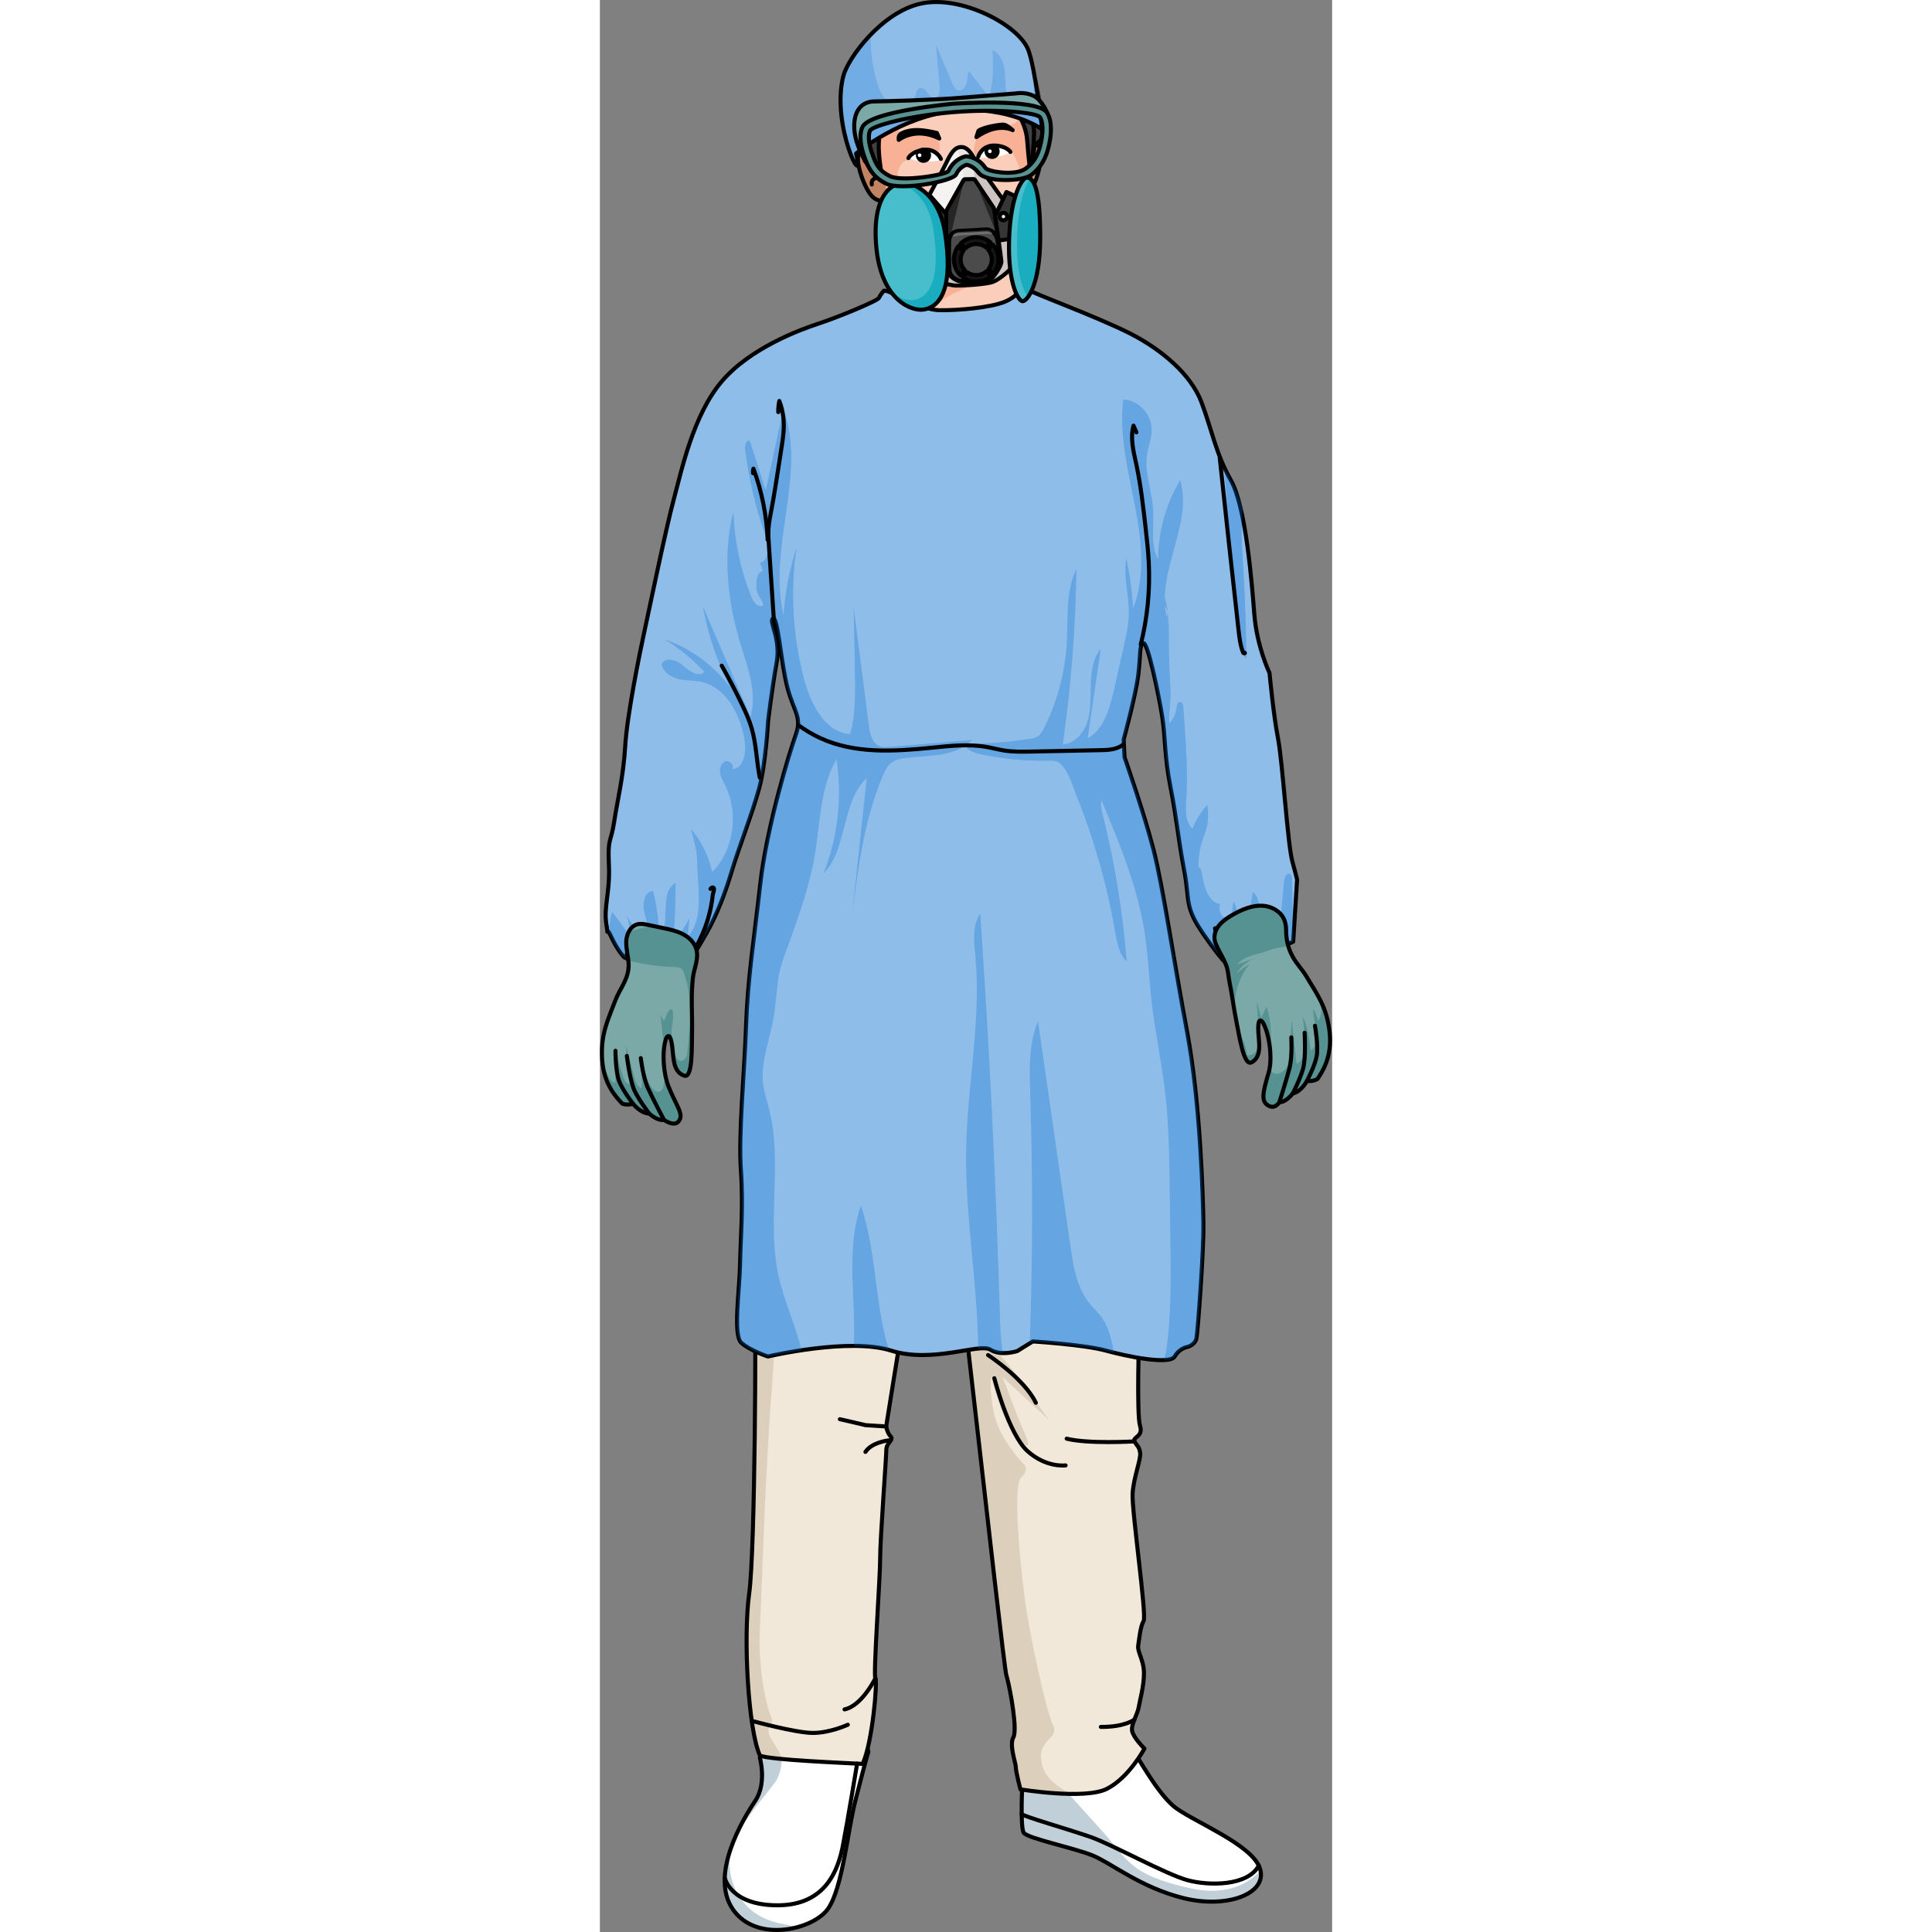 <?xml version="1.0" encoding="utf-8"?>
<!-- Created by: Science Figures, www.sciencefigures.org, Generator: Science Figures Editor -->
<svg version="1.1" id="Layer_1" xmlns="http://www.w3.org/2000/svg" xmlns:xlink="http://www.w3.org/1999/xlink" 
	 width="800px" height="800px" viewBox="0 0 180.913 477.349" enable-background="new 0 0 180.913 477.349"
	 xml:space="preserve">
<rect x="0" y="0" width="180.913" height="477.349" fill="#808080" stroke="none"/>
<g>
	<g>
		<g>
			<path fill="#FFFFFF" d="M39.512,434.27c0,0,1.828,6.328-1.159,10.735c-2.989,4.407-11.327,18.264-5.512,26.725
				c5.813,8.464,20.058,5.02,23.588-0.212c3.53-5.232,4.755-18.919,6.627-26.335c1.871-7.416,2.985-11.48,3.254-12.221
				c0.27-0.741-2.822-6.043-2.822-6.043l-18.471,0.12"/>
			<path fill="#C1D0D8" d="M32.84,471.73c-5.814-8.462,2.523-22.318,5.512-26.725c2.987-4.407,1.159-10.735,1.159-10.735
				l4.152-5.455l0.7,1.128c0,0,1.781,6.458-1.114,10.466c-2.895,4.009-9.576,11.135-10.912,16.925
				c-1.336,5.791,1.336,16.034,12.916,18.038c1.228,0.212,2.353,0.496,3.416,0.813C43.17,477.633,36.413,476.933,32.84,471.73z"/>
			<path fill="#FFFFFF" d="M104.431,439.696c0,0-0.67,11.723,0.3,13.134c0.972,1.41,12.378,3.712,17.027,5.616
				c4.648,1.902,11.852,7.934,22.53,10.555c10.677,2.622,20.718-1.109,18.819-7.285s-17.553-12.049-21.548-15.611
				c-3.998-3.561-7.987-10.817-10.9-15.519c-2.915-4.703-10.858-2.554-10.858-2.554l-8.814,3.301"/>
			<path fill="#C1D0D8" d="M124.534,452.882c5.791,6.458,6.236,10.244,20.934,13.584c10.15,2.307,15.307-1.652,17.748-4.322
				c1.316,5.917-8.499,9.417-18.927,6.857c-10.678-2.621-17.882-8.652-22.53-10.555c-4.649-1.904-16.055-4.206-17.027-5.616
				c-0.971-1.411-0.301-13.134-0.301-13.134l2.084-2.659l5.324,1.814C111.84,438.851,118.744,446.424,124.534,452.882z"/>
			<path fill="none" stroke="#000000" stroke-linecap="round" stroke-linejoin="round" stroke-miterlimit="10" d="M39.512,434.27
				c0,0,1.828,6.328-1.159,10.735c-2.989,4.407-11.327,18.264-5.512,26.725c5.813,8.464,20.058,5.02,23.588-0.212
				c3.53-5.232,4.755-18.919,6.627-26.335c1.871-7.416,2.985-11.48,3.254-12.221c0.27-0.741-2.822-6.043-2.822-6.043l-18.471,0.12"
				/>
			<path fill="none" stroke="#000000" stroke-linecap="round" stroke-linejoin="round" stroke-miterlimit="10" d="M104.431,439.696
				c0,0-0.67,11.723,0.3,13.134c0.972,1.41,12.378,3.712,17.027,5.616c4.648,1.902,11.852,7.934,22.53,10.555
				c10.677,2.622,20.718-1.109,18.819-7.285s-17.553-12.049-21.548-15.611c-3.998-3.561-7.987-10.817-10.9-15.519
				c-2.915-4.703-10.858-2.554-10.858-2.554l-8.814,3.301"/>
			<path fill="#F2E8D9" d="M40.984,225.117c0,0-1.037,17.2-1.396,21.11c-0.359,3.909-1.576,74.035-1.3,76.775
				c0.277,2.741,0.109,59.744-1.402,70.723c-1.512,10.978-0.228,33.773,2.672,40.061c2.865,1.079,20.969,1.785,25.358,2.031
				c2.435-5.227,3.707-20.361,3.153-21.179c-0.553-0.82,1.208-25.235,1.179-29.624c-0.028-4.386,1.534-25.163,1.523-26.81
				c-0.011-1.645,1.904-2.481,1.076-3.297c-0.828-0.817-1.113-2.46-1.113-2.46s12.276-77.145,13.095-77.699
				c0.818-0.554,15.752,136.395,16.593,139.132c0.055,0.179,0.115,0.393,0.178,0.636c0.909,3.463,2.58,12.909,1.567,14.71
				c-1.084,1.927,0.588,6.303,0.597,7.4c0.006,1.096,1.132,5.476,1.132,5.476s15.922,2.64,21.387-0.138
				c5.467-2.777,9.261-9.932,9.261-9.932s-2.76-2.724-3.046-4.369c-0.283-1.643,1.347-4.121,1.61-5.768
				c0.262-1.647,1.335-5.22,1.315-8.509c-0.021-3.291-1.677-5.2-1.415-6.847c0.262-1.647,0.517-4.664,1.331-6.041
				c0.814-1.377-2.966-27.358-2.72-31.472c0.248-4.115,2.139-8.514,1.855-10.158c-0.285-1.642-0.835-1.639-1.39-2.733
				c-0.554-1.095,2.241-1.113,1.373-3.848c-0.869-2.737-0.229-21.872-0.253-25.438c-0.023-3.565,0.936-61.343-0.778-71.754
				c-1.712-10.41-1.892-14.934-1.892-14.934s-0.009-1.434-1.113-2.492c-1.105-1.057,1.03-4.356,1.03-4.356l-14.826-2.92
				C115.627,230.393,52.128,212.979,40.984,225.117z"/>
			<path fill="#DCD0BD" d="M80.958,289.901c1.041-10.868,1.959-20.49,2.049-21.575c0.14-1.675-7.967-5.5-13.786-8.024
				c-8.107,1.753-23.908,5.61-24.904,6.937c-1.304,1.739-0.652,7.607-0.87,15.433s0.87,37.82-0.87,59.121
				c-1.739,21.3-2.608,52.383-3.043,60.425c-0.435,8.042,0.87,15.649,1.956,19.562c1.087,3.912,1.522,2.608,0.435,4.782
				c-1.087,2.173,1.304,3.695,3.043,7.824c0.034,0.079,0.08,0.156,0.124,0.233c-2.641-0.246-4.716-0.524-5.537-0.834
				c-2.899-6.288-4.183-29.083-2.672-40.061c1.512-10.979,1.679-67.982,1.402-70.723c-0.262-2.595,0.817-65.657,1.237-75.617
				l20.008-0.143c0,0,6.588,5.055,10.867,8.65l8.913-2.564l41.08-7.39l11.506,5.824c0.158,1.039,0.331,2.142,0.527,3.332
				c0.083,0.508,0.161,1.132,0.232,1.855c-7.666,3.03-21.461,8.553-26.827,11.16c-7.607,3.695-9.781,0-13.041,7.39
				c-3.26,7.39,2.174,9.999,3.044,22.387c0.87,12.389-0.217,33.256,3.477,37.385s11.52,15.433,11.52,15.433l-11.303-10.433
				c0,0,3.261,8.912,5.434,13.911c2.174,4.999-0.217,2.825-3.043-0.652c-2.826-3.477-5.217-13.259-5.217-13.259
				s-0.652,2.608,0.652,8.912c1.304,6.304,7.39,12.606,7.39,12.606s1.522,1.087-0.652,3.26c-2.173,2.174-0.217,21.3,0.87,29.778
				c1.087,8.477,5.217,27.604,6.955,31.299c1.739,3.695-3.695,3.26-2.825,9.129c0.637,4.296,4.874,6.722,7.19,7.974
				c-6.05-0.078-12.385-1.127-12.385-1.127s-1.125-4.38-1.132-5.476s-1.681-5.473-0.597-7.4c1.013-1.801-0.658-11.247-1.567-14.71
				c-0.064-0.243-0.124-0.456-0.178-0.635c-0.841-2.737-15.775-139.686-16.593-139.132
				C83.598,274.903,82.467,281.086,80.958,289.901z"/>
			<path fill="none" stroke="#000000" stroke-linecap="round" stroke-linejoin="round" stroke-miterlimit="10" d="M40.984,225.117
				c0,0-1.037,17.2-1.396,21.11c-0.359,3.909-1.576,74.035-1.3,76.775c0.277,2.741,0.109,59.744-1.402,70.723
				c-1.512,10.978-0.228,33.773,2.672,40.061c2.865,1.079,20.969,1.785,25.358,2.031c2.435-5.227,3.707-20.361,3.153-21.179
				c-0.553-0.82,1.208-25.235,1.179-29.624c-0.028-4.386,1.534-25.163,1.523-26.81c-0.011-1.645,1.904-2.481,1.076-3.297
				c-0.828-0.817-1.113-2.46-1.113-2.46s12.276-77.145,13.095-77.699c0.818-0.554,15.752,136.395,16.593,139.132
				c0.055,0.179,0.115,0.393,0.178,0.636c0.909,3.463,2.58,12.909,1.567,14.71c-1.084,1.927,0.588,6.303,0.597,7.4
				c0.006,1.096,1.132,5.476,1.132,5.476s15.922,2.64,21.387-0.138c5.467-2.777,9.261-9.932,9.261-9.932s-2.76-2.724-3.046-4.369
				c-0.283-1.643,1.347-4.121,1.61-5.768c0.262-1.647,1.335-5.22,1.315-8.509c-0.021-3.291-1.677-5.2-1.415-6.847
				c0.262-1.647,0.517-4.664,1.331-6.041c0.814-1.377-2.966-27.358-2.72-31.472c0.248-4.115,2.139-8.514,1.855-10.158
				c-0.285-1.642-0.835-1.639-1.39-2.733c-0.554-1.095,2.241-1.113,1.373-3.848c-0.869-2.737-0.229-21.872-0.253-25.438
				c-0.023-3.565,0.936-61.343-0.778-71.754c-1.712-10.41-1.892-14.934-1.892-14.934s-0.009-1.434-1.113-2.492
				c-1.105-1.057,1.03-4.356,1.03-4.356l-14.826-2.92C115.627,230.393,52.128,212.979,40.984,225.117z"/>
			<g>
				<path fill="#C1D0D8" d="M41.196,278.249c-0.018,0.07-0.036,0.151-0.056,0.233l0.089-0.038
					C41.211,278.387,41.206,278.316,41.196,278.249z"/>
			</g>
			<path fill="#FBCDBB" d="M66.861,78.101c0,0,6.642-2.364,6.896-6.491c0.254-4.128-0.13-19.853-0.13-19.853l26.855,2.661
				c0,0,0.315,8.765,1.64,14.171c1.324,5.405,6.249,9.241,6.249,9.241s-2.478,15.486-3.763,16.268
				c-1.284,0.781-28.636,4.826-30.674,4.839c-2.039,0.012-13.205-12.032-12.43-11.779C62.28,87.412,66.861,78.101,66.861,78.101z"/>
			<path fill="#F9B196" d="M73.756,71.609c0.254-4.128-0.13-19.853-0.13-19.853l26.855,2.661c0,0,0.196,5.371,0.916,10.299
				c-1.819,1.539-5.654,4.392-11.278,6.563c-8.089,3.122-13.199,9.935-13.199,9.935l-7.33-4.427
				C71.456,75.689,73.613,73.928,73.756,71.609z"/>
			<path fill="none" stroke="#000000" stroke-linecap="round" stroke-linejoin="round" stroke-miterlimit="10" d="M66.861,78.101
				c0,0,6.642-2.364,6.896-6.491c0.254-4.128-0.13-19.853-0.13-19.853l26.855,2.661c0,0,0.315,8.765,1.64,14.171
				c1.324,5.405,6.249,9.241,6.249,9.241s-2.478,15.486-3.763,16.268c-1.284,0.781-28.636,4.826-30.674,4.839
				c-2.039,0.012-13.205-12.032-12.43-11.779C62.28,87.412,66.861,78.101,66.861,78.101z"/>
			<g>
				<path fill="#FBCDBB" d="M67.336,31.616c0,0,2.828,19.077,4.133,23.515c1.304,4.44,6.999,9.881,11.043,12.049
					c4.046,2.168,7.767,2.336,10.669,1.064c2.903-1.271,7.886-9.128,9.943-12.656c2.057-3.529,3.236-6.515,3.186-11.765
					c-0.052-5.251-0.69-20.216-0.69-20.216L92.402,11.635c0,0-9.345,0.191-10.236,0.349c-0.892,0.159-9.033,3.382-9.033,3.382
					l-5.451,3.901l-0.574,5.657"/>
				<path fill="#C18362" d="M92.142,51.716c-0.281,0.26-0.568,0.494-0.824,0.695c-0.622,0.486-1.769,0.253-2.466,0.044
					c-0.601-0.18-1.148-0.511-1.752-0.7c-0.765-0.24-1.5-0.651-1.846-1.415c-0.218-0.481-0.376-1.092,0.113-1.463
					c0.674-0.511,1.6-0.04,2.283,0.143c1.671,0.448,2.868,0.109,4.357-0.621c0.308-0.151,0.933-0.506,1.286-0.378
					c0.512,0.186,0.35,1.163,0.274,1.565C93.419,50.37,92.796,51.113,92.142,51.716z"/>
				<path fill="#C18362" d="M91.962,58.045c-1.73,0.072-3.287,0.152-4.994-0.161c-0.576-0.106-1.064-0.038-1.6,0.21
					c-0.872,0.406-0.654,0.794-0.019,1.31c0.532,0.431,1.168,0.869,1.838,1.036c0.538,0.134,1.122,0.321,1.668,0.411
					c0.519,0.084,1.164-0.001,1.689-0.05c0.825-0.077,1.66-0.397,2.295-0.922c0.364-0.301,0.779-0.537,0.867-1.018
					c0.032-0.176,0.073-0.678-0.059-0.828c-0.093-0.104-0.3-0.076-0.431-0.068C92.797,57.987,92.382,58.027,91.962,58.045z"/>
				<g>
					<path fill="#F9B196" d="M106.311,43.823c-0.038-3.963-0.412-13.457-0.593-17.877c-0.587-1.515-1.527-2.845-2.941-3.662
						c-0.252,0.834-0.027,1.806,0.1,2.642c0.151,0.99,0.132,1.969,0.238,2.959c0.073,0.679,0.363,1.317,0.001,1.958
						c-0.529,0.938-1.465,0.972-2.42,0.891c-0.784-0.066-1.534-0.166-2.318-0.006c-1.999,0.409-4.051,1.32-5.134,3.125
						c-0.51,0.851-1.774,4.746,0.326,4.694c0.67-0.016,1.428-0.517,2.011-0.793c0.661-0.313,1.36-0.611,2.062-0.814
						c1.785-0.52,3.832-0.256,4.739,1.56c1.125,2.251,1.831,4.496,1.813,6.933c-0.019,2.722-0.545,5.62-2.022,7.949
						c-0.61,0.963-1.315,1.86-1.573,2.974c-0.256,1.098-0.237,2.324-0.507,3.516c-0.073,0.322-0.172,0.654-0.288,0.987
						c1.345-1.982,2.542-3.937,3.32-5.272C105.182,52.058,106.362,49.072,106.311,43.823z"/>
					<path fill="#F9B196" d="M95.055,66.853c-0.292,0.17-0.588,0.326-0.893,0.451c-3.132-0.308-6.199-0.663-9.248-1.241
						c-2.364-0.448-3.915-1.774-5.573-3.512c-1.681-1.762-2.678-3.682-2.8-6.071c-0.123-2.394-0.669-4.371-1.576-6.627
						c-0.597-1.483-1.611-3.036-1.533-4.689c0.069-1.452,0.079-3.248,0.947-4.466c1.157-1.623,3.122-1.26,4.923-1.44
						c1.808-0.182,4.597-0.212,4.68-2.635c0.054-1.551-0.582-2.958-2.033-3.526c-1.374-0.538-3.042-0.77-4.502-0.663
						c-0.859,0.063-1.785,0.403-2.648,0.293c-1.116-0.142-2.192-1.58-2.51-2.589c-0.422-1.339,0.24-2.799-0.369-4.104
						c-2.377,0.868-3.161,4.039-4.509,6.071c0.45,3.005,2.88,19.009,4.061,23.025c1.304,4.44,6.999,9.881,11.043,12.049
						c4.046,2.168,7.767,2.336,10.669,1.064c0.112-0.049,0.229-0.11,0.346-0.178c0.295-0.198,0.533-0.427,0.645-0.688l0.434-0.112
						C94.754,67.138,94.903,67,95.055,66.853z"/>
				</g>
				<path fill="#CB9A80" d="M106.111,36.309c0,0,2.593-1.151,2.911,0.632s-0.89,8.101-2.559,9.695
					c-1.668,1.593-1.72,0.059-1.72,0.059"/>
				<path fill="none" stroke="#000000" stroke-linecap="round" stroke-linejoin="round" stroke-miterlimit="10" d="M67.336,31.616
					c0,0,2.828,19.077,4.133,23.515c1.304,4.44,6.999,9.881,11.043,12.049c4.046,2.168,7.767,2.336,10.669,1.064
					c2.903-1.271,7.886-9.128,9.943-12.656c2.057-3.529,3.236-6.515,3.186-11.765c-0.052-5.251-0.69-20.216-0.69-20.216
					L92.402,11.635c0,0-9.345,0.191-10.236,0.349c-0.892,0.159-9.033,3.382-9.033,3.382l-5.451,3.901l-0.574,5.657"/>
				<path fill="none" stroke="#000000" stroke-linecap="round" stroke-linejoin="round" stroke-miterlimit="10" d="M106.111,36.309
					c0,0,2.593-1.151,2.911,0.632s-0.89,8.101-2.559,9.695"/>
				<path fill="#C18362" d="M68.299,37.288c0,0-3.366-1.02-4.329,0.807c-0.961,1.827,1.452,8.747,3.434,10.557
					c1.983,1.811,3.988,0.463,3.988,0.463"/>
				<path fill="none" stroke="#000000" stroke-linecap="round" stroke-linejoin="round" stroke-miterlimit="10" d="M68.299,37.288
					c0,0-3.366-1.02-4.329,0.807c-0.961,1.827,1.452,8.747,3.434,10.557c1.983,1.811,3.988,0.463,3.988,0.463"/>
				<path fill="none" stroke="#000000" stroke-linecap="round" stroke-linejoin="round" stroke-miterlimit="10" d="M65.417,39.7
					c0,0,2.481,1.869,3.014,4.223c-1.024,0.241-1.388,0.765-1.247,1.65"/>
				<g>
					<g>
						<path stroke="#000000" stroke-linecap="round" stroke-linejoin="round" stroke-miterlimit="10" d="M73.842,34.559
							c0,0,4.075-3.314,10.007-0.339l-0.581-1.366c0,0-3.594-0.932-5.859-0.688c-2.266,0.244-3.324,0.963-3.485,1.389
							C73.762,33.981,73.842,34.559,73.842,34.559z"/>
						<path fill="#FFFFFF" d="M76.606,39.243c-0.171-0.064,1.118-2.484,3.828-2.339c2.711,0.145,3.567,2.507,4.202,2.54
							C84.636,39.444,80.394,40.644,76.606,39.243z"/>
						<path fill="none" stroke="#000000" stroke-linecap="round" stroke-linejoin="round" stroke-miterlimit="10" d="M84.251,39.258
							c-0.384-0.869-1.779-2.649-4.46-2.215c-2.679,0.437-3.501,1.845-3.569,2.014"/>
						<path stroke="#000000" stroke-linecap="round" stroke-linejoin="round" stroke-miterlimit="10" d="M78.577,38.282
							c-0.04,0.755,0.539,1.405,1.297,1.448c0.758,0.04,1.406-0.542,1.446-1.299c0.04-0.759-0.54-1.406-1.298-1.447
							C79.265,36.942,78.619,37.523,78.577,38.282z"/>
					</g>
					<g>
						<path stroke="#000000" stroke-linecap="round" stroke-linejoin="round" stroke-miterlimit="10" d="M93.027,33.883
							c5.434-3.808,8.964-1.719,8.964-1.719s-1.427-1.294-2.191-1.367c-0.763-0.074-5.017,0.576-6.264,1.515L93.027,33.883z"/>
						<path fill="#FFFFFF" d="M101.073,37.765c0.163-0.083-1.406-2.335-4.079-1.867c-2.674,0.469-3.243,2.913-3.869,3.024
							C93.124,38.922,97.479,39.609,101.073,37.765z"/>
						<path fill="none" stroke="#000000" stroke-linecap="round" stroke-linejoin="round" stroke-miterlimit="10" d="M93.483,38.692
							c0.278-0.908,1.451-2.843,4.165-2.73c2.712,0.114,3.696,1.415,3.782,1.574"/>
						<path stroke="#000000" stroke-linecap="round" stroke-linejoin="round" stroke-miterlimit="10" d="M98.25,37.163
							c0.131,0.746-0.368,1.46-1.115,1.591c-0.749,0.131-1.461-0.372-1.591-1.117c-0.131-0.75,0.369-1.46,1.116-1.592
							C97.408,35.915,98.119,36.412,98.25,37.163z"/>
					</g>
					<path fill="none" stroke="#000000" stroke-linecap="round" stroke-linejoin="round" stroke-miterlimit="10" d="M83.585,56.097
						c0,0,2.863,3.115,6.692,2.852c1.756-0.12,4.224-0.858,5.311-3.892"/>
					<path fill="none" stroke="#000000" stroke-linecap="round" stroke-linejoin="round" stroke-miterlimit="10" d="M86.1,46.693
						c0,0-2.4,1.356-0.277,2.864"/>
					<path fill="none" stroke="#000000" stroke-linecap="round" stroke-linejoin="round" stroke-miterlimit="10" d="M87.641,49.676
						c0,0-1.18-1.829,2.442,0.318c1.03,0.61,2.353,0.032,3.19-1.233"/>
					<path fill="none" stroke="#000000" stroke-linecap="round" stroke-linejoin="round" stroke-miterlimit="10" d="M93.383,49.803
						c0,0,1.885-0.698,1.257-2.161c-0.378-0.885-0.833-1.172-0.833-1.172"/>
					<path fill="none" stroke="#000000" stroke-linecap="round" stroke-linejoin="round" stroke-miterlimit="10" d="M95.589,55.058
						c-0.171-0.473-1.855,0.683-4.569,1.064c-1.776,0.249-5.572-0.046-6.241-0.302c-0.668-0.257-1.195,0.277-1.195,0.277
						s3.626-3.966,6.368-1.847C92.615,52.181,95.589,55.058,95.589,55.058z"/>
				</g>
				<path fill="#404041" d="M65.631,37.196c-0.715-0.034-1.463,0.203-2.091-0.407c-1.098-1.068-1.144-4.39-1.318-5.804
					c-0.272-2.219-1.01-4.039-0.777-6.318c0.548-5.343,2.118-10.898,5.57-15.12c1.668-2.039,3.788-3.272,6.005-4.608
					c1.688-1.017,3.776-2.113,5.813-1.489c1.571,0.482,0.948,0.794,2.462,0.043c2.977-1.478,7.329-0.562,10.51-0.547
					c3.397,0.014,6.894,2.772,9.189,5.074c2.287,2.296,4.599,4.981,5.812,8.031c1.704,4.283,2.503,8.925,2.728,13.514
					c0.073,1.479,0.032,3.236-0.465,4.66c-0.311,0.894-1.052,0.903-1.503,1.599c-0.343,0.529-0.239,1.384-0.434,2.001
					c-0.41,1.301-0.383,2.537-0.861,3.815c-0.36-2.414-0.509-4.795-0.725-7.203c-0.403-4.494-3.651-9.85-8.154-11.122
					c-0.005,1.539,0.97,2.711,1.865,3.885c-2.562-0.65-4.829-2.852-6.516-4.778c-1.757-2.005-2.377-4.515-4.447-6.095
					c-0.65-0.496-3.556,2.091-3.945,2.521c-1.155,1.275-1.995,2.819-3.196,4.05c-1.724,1.766-3.832,3.306-5.344,5.259
					c0.432-1.575,1.231-3.11,1.831-4.621c-2.407,2.043-5.845,4.405-7.516,7.154c-2.051,3.372-0.995,8.883-0.533,12.499
					c-0.819-1.404-1.646-3.799-2.616-5.232C66.571,37.363,66.108,37.219,65.631,37.196z"/>
				<path fill="none" stroke="#000000" stroke-linecap="round" stroke-linejoin="round" stroke-miterlimit="10" d="M65.631,37.196
					c-0.715-0.034-1.463,0.203-2.091-0.407c-1.098-1.068-1.144-4.39-1.318-5.804c-0.272-2.219-1.01-4.039-0.777-6.318
					c0.548-5.343,2.118-10.898,5.57-15.12c1.668-2.039,3.788-3.272,6.005-4.608c1.688-1.017,3.776-2.113,5.813-1.489
					c1.571,0.482,0.948,0.794,2.462,0.043c2.977-1.478,7.329-0.562,10.51-0.547c3.397,0.014,6.894,2.772,9.189,5.074
					c2.287,2.296,3.757,5.731,4.969,8.781c1.704,4.283,2.858,8.752,3.085,13.341c0.073,1.479,0.518,2.66,0.023,4.083
					c-0.311,0.894-1.052,0.903-1.503,1.599c-0.343,0.529-0.239,1.384-0.434,2.001c-0.41,1.301-0.383,2.537-0.861,3.815
					c-0.36-2.414-0.509-4.795-0.725-7.203c-0.403-4.494-3.651-9.85-8.154-11.122c-0.005,1.539,0.97,2.711,1.865,3.885
					c-2.562-0.65-4.829-2.852-6.516-4.778c-1.757-2.005-2.377-4.515-4.447-6.095c-0.65-0.496-3.556,2.091-3.945,2.521
					c-1.155,1.275-1.995,2.819-3.196,4.05c-1.724,1.766-3.832,3.306-5.344,5.259c0.432-1.575,1.231-3.11,1.831-4.621
					c-2.407,2.043-5.845,4.405-7.516,7.154c-2.051,3.372-1.017,8.771-0.557,12.308c-1.039-1.451-1.622-3.607-2.591-5.04
					C66.571,37.363,66.108,37.219,65.631,37.196z"/>
			</g>
			<path fill="none" stroke="#000000" stroke-linecap="round" stroke-linejoin="round" stroke-miterlimit="10" d="M83.828,274.747
				c0,0,3.185-7.992,9.924-10.454c0,0,3.59-1.808,4.942-3.056c1.353-1.248,4.788-8.92,4.331-10.501
				c-0.457-1.581,0.242-3.115,0.258-4.938c0.015-1.822-0.698-9.404-0.698-9.404"/>
			<path fill="none" stroke="#000000" stroke-linecap="round" stroke-linejoin="round" stroke-miterlimit="10" d="M95.91,334.809
				c0,0,8.933,5.809,11.804,11.785"/>
			<path fill="none" stroke="#000000" stroke-linecap="round" stroke-linejoin="round" stroke-miterlimit="10" d="M132.082,356.135
				c0,0-11.549,0.665-16.751-0.677"/>
			<path fill="none" stroke="#000000" stroke-linecap="round" stroke-linejoin="round" stroke-miterlimit="10" d="M37.517,425.174
				c0,0,10.637,2.923,14.94,2.989c4.303,0.066,8.8-2.029,8.8-2.029"/>
			<path fill="none" stroke="#000000" stroke-linecap="round" stroke-linejoin="round" stroke-miterlimit="10" d="M68.069,414.638
				c0,0-3.286,6.813-7.628,7.713"/>
			<path fill="none" stroke="#000000" stroke-linecap="round" stroke-linejoin="round" stroke-miterlimit="10" d="M132.065,424.864
				c0,0-2.376,1.876-8.293,1.81"/>
			<path fill="none" stroke="#000000" stroke-linecap="round" stroke-linejoin="round" stroke-miterlimit="10" d="M70.733,352.446
				l-5.092-0.325c-2.467-0.602-6.345-1.469-6.345-1.469"/>
			<path fill="none" stroke="#000000" stroke-linecap="round" stroke-linejoin="round" stroke-miterlimit="10" d="M71.886,355.838
				c-0.941,0.028-4.757,0.585-6.275,2.895"/>
			<path fill="none" stroke="#000000" stroke-linecap="round" stroke-linejoin="round" stroke-miterlimit="10" d="M97.455,340.525
				c0,0,3.545,13.823,8.197,18.005c4.651,4.183,9.412,3.529,9.412,3.529"/>
			<path fill="none" stroke="#000000" stroke-linecap="round" stroke-linejoin="round" stroke-miterlimit="10" d="M90.328,236.304
				c0,0,2.374,13.754,1.836,16.598c-0.539,2.843-0.536,6.488-0.284,8.06c0.252,1.572-1.655,5.099-2.802,6.259"/>
			<path fill="none" stroke="#000000" stroke-linecap="round" stroke-linejoin="round" stroke-miterlimit="10" d="M40.233,247.869
				c0,0,5.158,2.755,8.309,4.345"/>
			
				<line fill="none" stroke="#000000" stroke-linecap="round" stroke-linejoin="round" stroke-miterlimit="10" x1="61.491" y1="238.774" x2="59.368" y2="234.647"/>
			<path fill="none" d="M71.792,26.427c0,0,0.216-2.102-1.93-2.889c-2.146-0.787-3.731-1.507-3.731-1.507l-1.213-1.807"/>
			<path fill="none" stroke="#000000" stroke-linecap="round" stroke-linejoin="round" stroke-miterlimit="10" d="M30.848,463.948
				c0,0,1.365,6.882,13.212,6.803c11.847-0.078,14.841-8.875,15.992-14.82c1.15-5.945,3.505-20.186,3.505-20.186"/>
			<path fill="none" stroke="#000000" stroke-linecap="round" stroke-linejoin="round" stroke-miterlimit="10" d="M104.212,448.186
				c0.062,0.52,11.909,3.876,17.15,5.73c5.24,1.855,18.482,9.175,23.824,10.63c5.341,1.456,14.968,1.454,17.605-3.611"/>
			<path fill="none" stroke="#000000" stroke-linecap="round" stroke-linejoin="round" stroke-miterlimit="10" d="M88.336,12.213
				c-0.107-0.361-2.101-0.148-2.353-0.115c-1.055,0.141-2.029,0.676-2.843,1.353c-2.057,1.713-2.806,4.687-5.602,5.565
				c-2.663,0.837-5.447,1.979-7.808,3.476c-1.803,1.145-3.508,2.491-4.929,4.092c-0.715,0.804-1.379,1.684-1.869,2.644
				c-0.461,0.901-0.405,2.232-0.447,3.244"/>
			<path fill="none" stroke="#000000" stroke-linecap="round" stroke-linejoin="round" stroke-miterlimit="10" d="M87.038,10.238
				c-0.05-0.05-7.291-2.656-12.861,0.123s-10.418,5.418-11.096,6.504"/>
			<path fill="none" stroke="#000000" stroke-linecap="round" stroke-linejoin="round" stroke-miterlimit="10" d="M84.284,7.526
				c0,0-10.541-2.994-14.68-0.395"/>
			<path fill="none" stroke="#000000" stroke-linecap="round" stroke-linejoin="round" stroke-miterlimit="10" d="M88.457,12.879
				c0,0,7.542-1.672,10.486,1.191c2.944,2.862,8.55,14.28,8.33,19.154c-0.218,4.875-0.485,6.154-0.485,6.154"/>
			<path fill="none" stroke="#000000" stroke-linecap="round" stroke-linejoin="round" stroke-miterlimit="10" d="M87.563,10.513
				c-0.009,0.223,3.623-2.887,6.164-3.048c2.541-0.16,7.403,0.712,9.747,3.251"/>
			<path fill="none" stroke="#000000" stroke-linecap="round" stroke-linejoin="round" stroke-miterlimit="10" d="M84.748,7.977
				c0,0,4.253-6.248,7.858-4.976"/>
			<circle fill="#FFFFFF" cx="96.358" cy="37.375" r="0.452"/>
			<circle fill="#FFFFFF" cx="78.991" cy="38.358" r="0.452"/>
			<g>
				<path fill="#8EBDEA" d="M109.288,31.944c0,0-8.106-5.803-21.45-4.571c-13.343,1.233-24.534,10.561-24.534,10.561
					c2.392,9.927-6.302-6.906-3.148-19.169c1.119-4.351,9.438-15.819,19.271-17.902s23.823,5.208,26.356,11.313
					C107.491,16.288,109.288,31.944,109.288,31.944z"/>
				<path opacity="0.2" fill="#006AD1" d="M66.88,8.603c-0.043,3.734,0.411,7.474,1.397,11.076c0.618,2.262,1.552,4.622,3.507,5.915
					c1.956,1.293,5.161,0.846,5.954-1.36c0.338-0.938,0.399-2.254,1.367-2.487c1.506-0.362,2.128,2.588,3.667,2.411
					c1.082-0.125,1.281-1.599,1.185-2.683c-0.306-3.489-0.613-6.978-0.92-10.466c1.358,3.226,2.716,6.453,4.074,9.679
					c0.291,0.691,0.676,1.466,1.402,1.649c0.987,0.247,1.843-0.792,2.072-1.784c0.229-0.991,0.136-2.075,0.614-2.973
					c1.642,2.113,3.285,4.225,4.928,6.339c1.219-3.682,1.047-7.661,0.862-11.536c1.649,0.707,2.581,2.504,2.912,4.267
					s0.194,3.58,0.397,5.363c0.133,1.166,0.537,2.474,1.611,2.947c1.075,0.473,2.6-0.823,1.896-1.763
					c1.03,1.753,2.239,3.401,3.601,4.912c0.062-3.153-0.126-6.31-0.557-9.434c0.257,0.056,0.497,0.145,0.735,0.24
					c1.35,6.246,1.701,13.029,1.701,13.029s-8.107-5.803-21.449-4.571c-13.343,1.233-24.534,10.561-24.534,10.561
					c2.392,9.924-6.301-6.903-3.149-19.169C60.735,16.517,63.244,12.374,66.88,8.603z"/>
				<path fill="none" stroke="#000000" stroke-linecap="round" stroke-linejoin="round" stroke-miterlimit="10" d="M109.288,31.944
					c0,0-8.106-5.803-21.45-4.571c-13.343,1.233-24.534,10.561-24.534,10.561c2.392,9.927-6.302-6.906-3.148-19.169
					c1.119-4.351,9.438-15.819,19.271-17.902s23.823,5.208,26.356,11.313C107.491,16.288,109.288,31.944,109.288,31.944z"/>
			</g>
		</g>
	</g>
	<g>
		<path fill="#8EBDEA" d="M70.19,71.814c0,0-0.91,0.989-1.198,1.755c-0.288,0.767-10.505,4.927-14.905,6.366
			s-16.884,5.965-23.98,14.31S20.157,116.349,18.2,123.6c-1.958,7.251-6.182,27.774-7.24,32.591
			c-1.059,4.817-4.266,20.61-4.703,28.145c-0.437,7.535-1.897,13.253-2.724,18.681c-0.827,5.428-1.622,3.677-1.308,10.614
			s-1.312,10.408-0.637,14.64c0.675,4.233-0.386-0.273,1.228,3.213s3.192,5.029,3.192,5.029s3.471,1.881,5.636,1.939
			s3.225,0.55,4.929,1.611c1.704,1.061,4.454,0.208,4.79-0.886s2.133-3.606,4.894-8.474s4.742-10.166,6.339-15.507
			c1.597-5.341,5.16-14.513,6.778-20.498s2.188-16.533,2.188-16.533s1.022-8.544,2.112-14.494
			c1.089-5.949-2.058-10.291-0.893-10.855c1.165-0.564,2.012,11.389,3.601,17.253c1.589,5.864,3.601,7.104,2.012,11.502
			s-7.202,22.779-8.79,36.987c-1.589,14.208-3.071,22.891-3.495,34.957c-0.424,12.066-1.906,26.613-1.271,35.634
			s-0.106,16.915-0.212,23.23s-1.8,17.479,0.318,19.396c2.118,1.917,6.566,3.383,6.566,3.383s20.123-4.736,30.396-1.466
			s21.923-1.917,24.571-0.226s6.672,0.338,6.672,0.338l3.813-2.368c0,0,12.709,0.789,18.004,2.255s15.78,3.608,17.051,1.466
			c1.271-2.143,3.177-2.368,3.177-2.368s1.906-0.451,2.224-2.255c0.318-1.804,1.8-21.538,1.695-28.191
			c-0.106-6.653-0.741-29.883-4.025-47.361c-3.283-17.479-5.931-35.746-8.261-44.88c-2.33-9.134-7.202-23.004-7.202-23.004
			l-0.212-4.398c0,0,2.965-10.825,3.601-15.9c0.635-5.074,0.212-7.555,1.271-7.894c1.059-0.338,3.77,12.686,4.631,18.067
			c0.861,5.382,0.524,9.767,2.057,17.462c1.533,7.695,1.845,12.505,3.36,20.425c1.516,7.92-0.079,8.937,4.893,16.107
			c4.972,7.169,7.166,9.034,8.248,8.778s3.014-1.894,5.67-3.285s8.152-3.797,8.152-3.797l0.963-15.265c0,0,0.009-0.264-1.167-4.536
			c-1.176-4.271-2.406-24.562-3.548-30.429c-1.142-5.867-2.095-16.164-2.095-16.164s-3.126-6.424-3.761-14.543
			s-2.091-26.539-5.798-33.079c-3.707-6.54-4.766-12.742-7.308-19.396c-2.542-6.653-9.666-12.862-17.715-16.922
			s-23.281-9.635-24.87-10.65c-1.589-1.015-1.589-1.015-1.589-1.015s-0.887,2.479-4.423,3.911
			c-3.535,1.432-11.357,2.14-16.103,2.069S71.941,71.696,70.19,71.814z"/>
		<path fill="none" stroke="#000000" stroke-linecap="round" stroke-linejoin="round" stroke-miterlimit="10" d="M70.19,71.814
			c0,0-0.91,0.989-1.198,1.755c-0.288,0.767-10.505,4.927-14.905,6.366s-16.884,5.965-23.98,14.31S20.157,116.349,18.2,123.6
			c-1.958,7.251-6.182,27.774-7.24,32.591c-1.059,4.817-4.266,20.61-4.703,28.145c-0.437,7.535-1.897,13.253-2.724,18.681
			c-0.827,5.428-1.622,3.677-1.308,10.614s-1.312,10.408-0.637,14.64c0.675,4.233-0.386-0.273,1.228,3.213s3.192,5.029,3.192,5.029
			s3.471,1.881,5.636,1.939s3.225,0.55,4.929,1.611c1.704,1.061,4.454,0.208,4.79-0.886s2.133-3.606,4.894-8.474
			s4.742-10.166,6.339-15.507c1.597-5.341,5.16-14.513,6.778-20.498s2.188-16.533,2.188-16.533s1.022-8.544,2.112-14.494
			c1.089-5.949-2.058-10.291-0.893-10.855c1.165-0.564,2.012,11.389,3.601,17.253c1.589,5.864,3.601,7.104,2.012,11.502
			s-7.202,22.779-8.79,36.987c-1.589,14.208-3.071,22.891-3.495,34.957c-0.424,12.066-1.906,26.613-1.271,35.634
			s-0.106,16.915-0.212,23.23s-1.8,17.479,0.318,19.396c2.118,1.917,6.566,3.383,6.566,3.383s20.123-4.736,30.396-1.466
			s21.923-1.917,24.571-0.226s6.672,0.338,6.672,0.338l3.813-2.368c0,0,12.709,0.789,18.004,2.255s15.78,3.608,17.051,1.466
			c1.271-2.143,3.177-2.368,3.177-2.368s1.906-0.451,2.224-2.255c0.318-1.804,1.8-21.538,1.695-28.191
			c-0.106-6.653-0.741-29.883-4.025-47.361c-3.283-17.479-5.931-35.746-8.261-44.88c-2.33-9.134-7.202-23.004-7.202-23.004
			l-0.212-4.398c0,0,2.965-10.825,3.601-15.9c0.635-5.074,0.212-7.555,1.271-7.894c1.059-0.338,3.77,12.686,4.631,18.067
			c0.861,5.382,0.524,9.767,2.057,17.462c1.533,7.695,1.845,12.505,3.36,20.425c1.516,7.92-0.079,8.937,4.893,16.107
			c4.972,7.169,7.166,9.034,8.248,8.778s3.014-1.894,5.67-3.285s8.152-3.797,8.152-3.797l0.963-15.265c0,0,0.009-0.264-1.167-4.536
			c-1.176-4.271-2.406-24.562-3.548-30.429c-1.142-5.867-2.095-16.164-2.095-16.164s-3.126-6.424-3.761-14.543
			s-2.091-26.539-5.798-33.079c-3.707-6.54-4.766-12.742-7.308-19.396c-2.542-6.653-9.666-12.862-17.715-16.922
			s-23.281-9.635-24.87-10.65c-1.589-1.015-1.589-1.015-1.589-1.015s-0.887,2.479-4.423,3.911
			c-3.535,1.432-11.357,2.14-16.103,2.069S71.941,71.696,70.19,71.814z"/>
		<g opacity="0.3">
			<path fill="#006AD1" d="M64.495,297.894c-3.826,10.902-1.171,22.993-1.742,34.647c3.145,0.011,6.156,0.294,8.651,1.007
				C67.832,322.101,68.411,309.307,64.495,297.894z"/>
			<path fill="#006AD1" d="M96.476,333.466c0.932,0.595,2.033,0.809,3.07,0.842c-0.545-3.343-0.645-6.778-0.746-10.18
				c-0.975-32.818-2.585-65.614-4.827-98.361c-2.029,2.86-1.543,6.835-1.208,10.401c1.492,15.897-1.981,31.827-2.269,47.8
				c-0.293,16.251,2.713,32.384,2.968,48.636c0.003,0.194,0.004,0.39,0.004,0.588C94.843,333.055,95.885,333.088,96.476,333.466z"/>
			<path fill="#006AD1" d="M127.082,334.242c-0.145-0.731-0.305-1.455-0.477-2.164c-0.52-2.146-1.126-4.317-2.319-6.132
				c-1.034-1.573-2.461-2.805-3.602-4.292c-2.931-3.821-3.737-8.952-4.439-13.829c-2.666-18.5-5.332-37-7.997-55.5
				c-2.321,5.468-2.114,11.718-1.922,17.715c0.642,20.072,0.623,40.167-0.055,60.237c-0.018,0.54-0.043,1.087-0.073,1.634
				l0.764-0.475c0,0,12.709,0.789,18.004,2.255C125.604,333.868,126.318,334.055,127.082,334.242z"/>
		</g>
		<path opacity="0.3" fill="#006AD1" d="M158.879,125.539c-0.992-2.763-2.016-5.174-2.988-6.889c-0.626-1.105-1.172-2.2-1.667-3.29
			c1.281,14.556,1.334,29.266,3.871,43.631c0.245,1.386,0.586,2.896,1.65,3.736c-0.059-7.095-0.296-14.189-0.711-21.271
			c-0.282-4.813-0.647-9.643-0.285-14.45C158.785,126.516,158.83,126.027,158.879,125.539z"/>
		<g opacity="0.3">
			<path fill="#006AD1" d="M134.286,158.906c1.059-0.338,3.77,12.686,4.63,18.067c0.861,5.382,0.524,9.767,2.057,17.462
				c1.533,7.695,1.845,12.505,3.36,20.425c1.516,7.92-0.079,8.937,4.893,16.107c4.972,7.169,7.166,9.034,8.248,8.778
				c1.082-0.256,3.014-1.894,5.67-3.285c0.845-0.443,1.978-0.988,3.129-1.526c-1.393-0.099-2.738-1.39-3.209-2.884
				c-0.604-1.919-0.246-4.015-0.13-6.042c0.116-2.027-0.117-4.294-1.546-5.625c-0.982,4.031-0.996,8.316-0.04,12.334
				c0.367,1.542,0.669,3.616-0.669,4.348c-0.845-0.377-1.144-1.463-1.344-2.416c-0.826-3.951-1.346-8.238-2.657-12.016
				c-0.443,1.43-0.525,3.103-0.693,4.666c-1.839,0.248-3.47-2.091-2.719-3.899c-2.858-0.402-3.955-4.093-4.439-7.116
				c-0.625-3.908-1.194,0.043-0.871-3.916c0.544-6.685,2.997-6.64,2.138-13.488c-1.582,1.677-2.837,3.703-3.659,5.909
				c-1.881-1.696-1.72-4.774-1.548-7.405c0.409-6.264-0.03-12.544-0.467-18.798c-0.089-1.264-0.177-2.528-0.266-3.791
				c-0.04-0.571-0.215-1.299-0.751-1.351c-0.659-0.064-0.878,0.902-0.963,1.602c-0.169,1.39-0.803,2.716-1.761,3.685
				c-0.13-2.848,0.469-5.554,0.304-8.409c-0.167-2.871-0.294-5.744-0.37-8.621c-0.121-4.543,0.267-9.943-1.117-14.299
				c-1.268,1.738,1.643,3.114,0.512,4.944c-2.523-11.141,6.52-22.749,3.38-33.711c-3.51,5.783-5.435,12.644-5.479,19.53
				c-1.983-3.664-0.954-8.247-1.234-12.466c-0.299-4.495-2.15-8.908-1.495-13.36c0.3-2.037,1.12-3.99,1.144-6.052
				c0.046-3.937-3.317-7.551-7.015-7.538c-1.052,8.642,1.154,17.301,2.819,25.834c1.664,8.533,2.748,17.687-0.382,25.739
				c-0.26-4.183-0.825-8.344-1.689-12.434c-0.76,4.606,0.739,9.297,0.62,13.971c-0.067,2.643-0.651,5.237-1.232,7.808
				c-0.806,3.569-1.612,7.139-2.419,10.708c-1.053,4.662-2.504,9.885-6.519,12.057c1.083-7.379,2.166-14.758,3.249-22.137
				c-1.9,2.329-2.367,5.601-2.462,8.684c-0.095,3.084,0.093,6.244-0.798,9.18c-0.89,2.936-3.222,5.663-6.119,5.716
				c2.042-14.317,3.165-28.783,3.359-43.263c-2.692,5.519-2.036,12.106-2.391,18.314c-0.421,7.371-2.387,14.638-5.712,21.119
				c-0.367,0.716-0.776,1.45-1.422,1.888c-0.55,0.372-1.213,0.488-1.857,0.591c-5.443,0.863-10.951,1.261-16.453,1.19
				c0.654,1.685,2.561,2.306,4.241,2.662c5.475,1.162,11.069,1.688,16.651,1.566c0.853-0.019,1.754-0.041,2.499,0.402
				c2.248,1.336,3.608,6.134,4.548,8.473c1.43,3.559,2.736,7.174,3.916,10.836c2.359,7.323,4.21,14.832,5.53,22.445
				c0.469,2.703,0.973,5.63,2.869,7.496c-0.962-12.332-2.963-24.572-5.972-36.524c-0.275-1.093-0.558-2.255-0.245-3.336
				c4.173,9.982,8.377,20.071,10.335,30.796c1.396,7.647,1.406,15.487,2.595,23.141c1.284,8.27,2.856,16.329,3.395,24.726
				c0.379,5.901,0.454,11.819,0.53,17.733c0.054,4.209,0.108,8.419,0.162,12.628c0.099,7.75,0.198,15.521-0.554,23.231
				c-0.199,2.04-0.474,4.103-1.04,6.055c1.347-0.061,2.322-0.326,2.657-0.889c1.271-2.143,3.177-2.368,3.177-2.368
				s1.906-0.451,2.224-2.255c0.318-1.804,1.8-21.538,1.694-28.191c-0.106-6.653-0.741-29.883-4.025-47.361
				c-3.283-17.479-5.931-35.746-8.261-44.88s-7.202-23.004-7.202-23.004l-0.212-4.398c0,0,2.965-10.825,3.601-15.9
				C133.65,161.725,133.227,159.244,134.286,158.906z"/>
			<path fill="#006AD1" d="M171.296,232.664l-0.277-15.943c-0.107-0.358-0.276-0.688-0.596-0.809
				c-0.799-0.3-1.307,0.918-1.391,1.819c-0.515,5.548-1.03,11.096-1.546,16.643C169.512,233.445,171.296,232.664,171.296,232.664z"
				/>
		</g>
		<g opacity="0.3">
			<path fill="#006AD1" d="M91.949,182.824c-6.778,0.571-13.556,1.142-20.334,1.712c-0.875,0.074-1.787,0.142-2.599-0.212
				c-1.822-0.792-2.337-3.228-2.604-5.303c-1.236-9.613-2.472-19.227-3.707-28.84c0.102,5.267,0.204,10.534,0.307,15.801
				c0.1,5.17,0.19,10.434-1.158,15.402c-6.096-0.302-9.738-7.314-11.4-13.566c-2.798-10.527-3.442-21.697-1.873-32.51
				c-1.74,5.381-2.819,11.004-3.199,16.681c-3.989-16.621,5.823-34.957-0.028-50.941c-1.46,6.696-2.92,13.393-4.381,20.089
				c-1.323-4.102-2.646-8.204-3.968-12.306c-0.967-0.111-1.238,1.378-1.106,2.404c0.92,7.116,2.566,14.126,4.9,20.865
				c0.875,2.526,1.223,6.385-1.253,6.933c0.252,0.66,0.504,1.32,0.756,1.98c-1.592,0.443-1.725,2.752-1.629,4.501
				c0.097,1.749,2.782,4.148,1.138,4.222c-1.238,0.055-2.043-1.351-2.523-2.572c-2.574-6.552-4.041-13.587-4.309-20.664
				c-2.744,10.709-1.404,22.253,1.834,32.857c1.768,5.792,4.115,11.96,2.401,17.74c-3.927-9.108-7.855-18.215-11.782-27.323
				c1.267,6.996,3.556,13.789,6.759,20.061c-4.135-5.533-9.846-9.72-16.169-11.852c3.587,2.192,6.898,4.901,9.813,8.028
				c-1.528,1.437-3.818-0.235-5.399-1.635c-1.581-1.4-4.536-2.222-5.195-0.165c0.517,2.022,2.533,3.21,4.464,3.614
				c1.931,0.403,3.941,0.259,5.848,0.778c5.9,1.605,9.274,8.197,10.23,14.594c0.426,2.847-0.325,6.757-3.033,6.803
				c0.524-0.973-0.762-2.227-1.767-1.871c-1.005,0.356-1.438,1.668-1.276,2.789c0.163,1.121,0.763,2.116,1.263,3.127
				c3.452,6.968,2.057,16.17-3.251,21.442c-0.807-3.927-2.615-7.64-5.179-10.636c2.018,7.88,1.199,5.345,1.757,13.455
				c0.146,2.129,0.242,4.271,0.039,6.387c-0.237,2.472-0.949,5.008-2.639,6.697c0.148-1.487,0.296-2.975,0.443-4.462
				c-1.348,2.249-2.697,4.498-4.045,6.746c0.388-5.152,0.595-10.324,0.623-15.501c-4.257,2.159-0.983,10.006-4.105,13.741
				c0.018-3.954-0.484-7.922-1.487-11.754c-2.118-0.007-2.701,3.13-2.131,5.307c0.569,2.176,1.566,4.688,0.324,6.479
				c-1.936-1.632-3.574-3.659-4.808-5.928c0.66,1.539,0.916,3.266,0.697,4.922c-1.394-1.879-2.788-3.758-4.183-5.637
				c-0.476,1.686-0.709,3.367-0.754,5.044c0.159,0.32,0.338,0.691,0.544,1.135c1.614,3.486,3.192,5.029,3.192,5.029
				s3.472,1.881,5.636,1.939c2.165,0.058,3.225,0.55,4.929,1.611c1.704,1.061,4.454,0.208,4.79-0.886
				c0.336-1.094,2.133-3.606,4.894-8.474s4.742-10.166,6.339-15.507c1.597-5.341,5.16-14.513,6.778-20.498
				c1.618-5.985,2.188-16.533,2.188-16.533s1.022-8.544,2.112-14.494c1.089-5.949-2.058-10.291-0.893-10.855
				c1.165-0.564,2.012,11.389,3.601,17.253c1.589,5.864,3.601,7.104,2.012,11.502c-1.589,4.398-7.202,22.779-8.79,36.987
				c-1.589,14.208-3.071,22.891-3.495,34.957c-0.424,12.066-1.906,26.612-1.271,35.634c0.636,9.021-0.106,16.915-0.212,23.23
				c-0.106,6.315-1.8,17.478,0.318,19.396c2.118,1.917,6.566,3.383,6.566,3.383s3.489-0.82,8.299-1.542
				c-1.437-6.133-4.286-12.084-5.663-18.305c-2.998-13.537,1.07-28.086-2.391-41.498c-0.493-1.909-1.136-3.785-1.401-5.745
				c-0.632-4.687,0.942-9.344,2.013-13.94c0.935-4.007,1.153-7.986,1.669-12.047c0.423-3.329,1.757-6.419,2.883-9.579
				c2.476-6.949,4.956-13.951,6.188-21.294c1.348-8.036,1.294-16.7,5.366-23.616c1.437,9.464,0.316,19.353-3.194,28.181
				c5.986-6.121,4.378-17.75,10.656-23.529c-1.259,11.769-2.517,23.537-3.776,35.306c1.472-12.195,2.997-24.593,7.71-35.817
				c0.482-1.148,1.025-2.32,1.944-3.11c1.045-0.898,2.434-1.179,3.768-1.346C81.297,186.56,87.836,187.111,91.949,182.824z"/>
			<path fill="#006AD1" d="M6.511,226.022c-0.171-0.398-0.362-0.786-0.586-1.154C6.107,225.259,6.305,225.643,6.511,226.022z"/>
		</g>
		<path fill="none" stroke="#000000" stroke-linecap="round" stroke-linejoin="round" stroke-miterlimit="10" d="M42.967,152.85
			c-0.407-6.114-0.815-12.229-1.222-18.343c-0.082-1.227-0.164-2.459-0.1-3.688c0.081-1.565,0.395-3.103,0.688-4.639
			c0.73-3.832,1.326-7.691,1.922-11.548c0.213-1.376,0.425-2.751,0.638-4.127c0.265-1.717,0.532-3.442,0.547-5.182
			c0.019-2.137-0.346-4.282-1.108-6.259c-0.192,0.902-0.28,1.829-0.262,2.753"/>
		<path fill="none" stroke="#000000" stroke-linecap="round" stroke-linejoin="round" stroke-miterlimit="10" d="M41.46,133.403
			c-0.252-6.022-1.447-11.998-3.52-17.608c-0.118,0.359-0.154,0.747-0.104,1.124"/>
		<path fill="none" stroke="#000000" stroke-linecap="round" stroke-linejoin="round" stroke-miterlimit="10" d="M30.107,164.474
			c1.838,3.231,3.559,6.537,5.157,9.907c0.853,1.799,1.674,3.625,2.237,5.546c1.157,3.945,1.191,8.15,2.005,12.188"/>
		<path opacity="0.3" fill="#006AD1" d="M16.573,240.064c1.57,0.977,4.022,0.33,4.663-0.633c-0.671-1.141-2.15-1.93-3.125-2.687
			c-0.993-0.772-2.019-1.561-3.203-1.896c-1.392-0.393-2.867-0.12-4.278-0.416c-0.41-0.086-0.814-0.22-1.23-0.26
			c-1.089-0.107-2.198,0.491-2.744,1.479c-0.011,0.392,0.23,0.743,0.467,1.051c0.15,0.195,0.304,0.386,0.461,0.575
			c1.196,0.529,2.836,1.144,4.06,1.177C13.809,238.511,14.869,239.003,16.573,240.064z"/>
		<path fill="none" stroke="#000000" stroke-linecap="round" stroke-linejoin="round" stroke-miterlimit="10" d="M16.573,240.064
			c1.57,0.977,4.022,0.33,4.663-0.633c-0.671-1.141-2.15-1.93-3.125-2.687c-0.993-0.772-2.019-1.561-3.203-1.896
			c-1.392-0.393-2.867-0.12-4.278-0.416c-0.41-0.086-0.814-0.22-1.23-0.26c-1.089-0.107-2.198,0.491-2.744,1.479
			c-0.011,0.392,0.23,0.743,0.467,1.051c0.15,0.195,0.304,0.386,0.461,0.575c1.196,0.529,2.836,1.144,4.06,1.177
			C13.809,238.511,14.869,239.003,16.573,240.064z"/>
		<path fill="none" stroke="#000000" stroke-linecap="round" stroke-linejoin="round" stroke-miterlimit="10" d="M20.717,238.321
			c3.033-3.638,5.225-8.055,6.392-12.775c0.239-0.968,0.436-1.948,0.587-2.938c0.078-0.507,0.122-1.02,0.198-1.527
			c0.072-0.48,0.317-0.916,0.302-1.416c-0.003-0.086-0.013-0.176-0.057-0.249c-0.09-0.15-0.295-0.181-0.448-0.116
			c-0.153,0.065-0.267,0.202-0.374,0.333"/>
		<path fill="none" stroke="#000000" stroke-linecap="round" stroke-linejoin="round" stroke-miterlimit="10" d="M160.452,238.055
			c-0.015-0.483-0.071-0.285-0.381-0.636c-1.277-1.444-2.397-3.039-3.662-4.496c-1.265-1.456-2.706-2.793-4.428-3.56
			c0.094,0.793,0.586,1.516,1.263,1.857"/>
		<path fill="none" stroke="#000000" stroke-linecap="round" stroke-linejoin="round" stroke-miterlimit="10" d="M133.632,159.263
			c1.657-6.621,2.329-13.52,1.982-20.363c-0.145-2.862-0.467-5.71-0.788-8.555c-0.594-5.257-1.19-10.525-2.304-15.685
			c-0.676-3.131-1.541-6.416-0.672-9.493c0.239,0.555,0.477,1.11,0.716,1.665"/>
		<path fill="none" stroke="#000000" stroke-linecap="round" stroke-linejoin="round" stroke-miterlimit="10" d="M49.023,179.148
			c1.704,1.246,3.512,2.334,5.409,3.208c8.56,3.946,18.296,3.323,27.582,2.385c4.531-0.458,9.123-0.972,13.612-0.173
			c1.431,0.255,2.839,0.641,4.274,0.865c2.212,0.346,4.459,0.302,6.694,0.257c5.71-0.114,11.421-0.229,17.131-0.343
			c1.947-0.039,4.043-0.132,5.581-1.403"/>
		<path fill="none" stroke="#000000" stroke-linecap="round" stroke-linejoin="round" stroke-miterlimit="10" d="M153.148,113.123
			c1.509,14.188,3.058,28.372,4.647,42.55c0.211,1.886,0.43,3.8,1.124,5.55c0.099,0.249,0.595,0.257,0.415,0.067"/>
	</g>
	<g>
		<g>
			<path fill="#7AA9A8" d="M7.982,229.087c0.367-0.337,0.802-0.589,1.304-0.716c0.851-0.215,1.746-0.036,2.605,0.145
				c1.243,0.261,2.485,0.521,3.728,0.782c1.659,0.348,3.341,0.704,4.849,1.478c1.508,0.775,2.846,2.033,3.335,3.657
				c0.732,2.434-0.559,4.79-0.826,7.177c-0.52,4.636-0.117,9.185-0.207,13.133c-0.089,3.949,0.197,11.719-1.905,11.036
				c-3.635-1.181-2.285-6.618-3.518-9.449c-0.048-0.109-0.106-0.221-0.206-0.286c-0.343-0.221-0.7,0.262-0.826,0.651
				c-1.047,3.244-0.608,8.658,0.669,11.827c1.951,4.843,3.784,6.699,2.541,8.446c-1.142,1.605-3.701-0.287-3.701-0.287
				s-1.325,0.464-3.636-1.542c-2.16-0.062-4-2.427-4-2.427s-1.339,0.461-2.648-0.025c-1.384-1.457-4.591-4.705-4.983-10.9
				s1.343-9.547,3.209-14.483c1.21-3.2,3.472-5.464,3.331-9.121c-0.071-1.84-0.642-3.645-0.589-5.486
				C6.546,231.373,7.042,229.95,7.982,229.087z"/>
			<g>
				<path fill="#569291" d="M19.524,276.966c1.243-1.747-0.59-3.602-2.541-8.446c-0.32-0.796-0.588-1.733-0.793-2.742
					c-0.089,0.915-0.248,1.82-0.521,2.705c-0.131,0.425-0.31,0.873-0.687,1.109c-0.846,0.53-1.871-0.361-2.383-1.219
					c-1.697-2.842-2.215-6.212-2.699-9.486c0.438,3.316,0.578,6.671,0.418,10.013c-1.1-0.429-1.532-1.727-1.832-2.868
					c-0.674-2.567-1.349-5.133-2.023-7.7c0.046,3.138,0.4,6.271,1.054,9.34c-0.481,0.5-1.23-0.254-1.483-0.9
					c-1.071-2.73-1.825-5.584-2.243-8.486c0.021,3.049,0.041,6.097,0.062,9.146c-0.55,0.16-1.044-0.369-1.35-0.853
					c-0.945-1.496-1.594-3.17-1.952-4.903c0.002,0.038,0.002,0.073,0.005,0.111c0.393,6.195,3.599,9.443,4.983,10.9
					c1.309,0.485,2.648,0.025,2.648,0.025s1.84,2.365,4,2.427c2.311,2.006,3.636,1.542,3.636,1.542S18.382,278.571,19.524,276.966z"
					/>
				<path fill="#569291" d="M17.535,249.37c-0.695,0.025-1.397,2.367-1.675,2.904c-0.327-0.502-0.628-1.022-0.9-1.556
					c0.292,2.62,0.57,5.236,0.89,7.853c0.008,0.063,0.015,0.127,0.023,0.19c0.096-0.748,0.241-1.448,0.441-2.068
					c0.125-0.388,0.483-0.871,0.826-0.651c0.1,0.065,0.158,0.177,0.206,0.286c0.144,0.331,0.251,0.701,0.336,1.092
					c0-1.638-0.012-3.201,0.288-4.81c0.148-0.79,0.174-1.999,0.018-2.787c-0.038-0.194-0.164-0.384-0.354-0.441
					C17.601,249.373,17.568,249.369,17.535,249.37z"/>
				<path fill="#569291" d="M23.802,234.432c-0.488-1.623-1.827-2.882-3.335-3.657c-1.508-0.775-3.19-1.131-4.849-1.478
					c-0.871-0.183-1.743-0.365-2.614-0.548c-2.004,0.335-3.973,0.813-5.884,1.497c-0.383,0.747-0.589,1.619-0.613,2.451
					c-0.045,1.553,0.352,3.081,0.52,4.625c3.743,0.951,7.585,1.508,11.446,1.606c0.582,0.015,1.215,0.038,1.66,0.413
					c0.316,0.267,0.48,0.668,0.621,1.056c2.228,6.128,1.567,12.879,0.877,19.363c-0.062,0.583-0.132,1.189-0.445,1.684
					c-0.313,0.495-0.948,0.841-1.495,0.63c-0.315-0.121-0.543-0.396-0.733-0.675c-0.526-0.773-0.845-1.61-1.044-2.485
					c0.301,2.761,0.251,5.985,2.951,6.862c2.102,0.683,1.816-7.087,1.905-11.036c0.089-3.949-0.313-8.497,0.207-13.133
					C23.244,239.222,24.535,236.865,23.802,234.432z"/>
			</g>
			<path fill="none" stroke="#000000" stroke-linecap="round" stroke-linejoin="round" stroke-miterlimit="10" d="M7.982,229.087
				c0.367-0.337,0.802-0.589,1.304-0.716c0.851-0.215,1.746-0.036,2.605,0.145c1.243,0.261,2.485,0.521,3.728,0.782
				c1.659,0.348,3.341,0.704,4.849,1.478c1.508,0.775,2.846,2.033,3.335,3.657c0.732,2.434-0.559,4.79-0.826,7.177
				c-0.52,4.636-0.117,9.185-0.207,13.133c-0.089,3.949,0.197,11.719-1.905,11.036c-3.635-1.181-2.285-6.618-3.518-9.449
				c-0.048-0.109-0.106-0.221-0.206-0.286c-0.343-0.221-0.7,0.262-0.826,0.651c-1.047,3.244-0.608,8.658,0.669,11.827
				c1.951,4.843,3.784,6.699,2.541,8.446c-1.142,1.605-3.701-0.287-3.701-0.287s-1.325,0.464-3.636-1.542
				c-2.16-0.062-4-2.427-4-2.427s-1.339,0.461-2.648-0.025c-1.384-1.457-4.591-4.705-4.983-10.9s1.343-9.547,3.209-14.483
				c1.21-3.2,3.472-5.464,3.331-9.121c-0.071-1.84-0.642-3.645-0.589-5.486C6.546,231.373,7.042,229.95,7.982,229.087z"/>
			<path fill="none" stroke="#000000" stroke-linecap="round" stroke-linejoin="round" stroke-miterlimit="10" d="M15.823,276.679
				c0,0-2.695-5.12-3.931-7.81s-1.787-7.435-1.787-7.435"/>
			<path fill="none" stroke="#000000" stroke-linecap="round" stroke-linejoin="round" stroke-miterlimit="10" d="M12.187,275.137
				c0,0-2.395-3.113-3.589-5.583s-1.936-8.663-1.936-8.663"/>
			<path fill="none" stroke="#000000" stroke-linecap="round" stroke-linejoin="round" stroke-miterlimit="10" d="M8.187,272.711
				c0,0-2.662-3.435-3.476-5.712c-0.815-2.277-0.89-7.228-0.861-7.368"/>
		</g>
		<g>
			<path fill="#7AA9A8" d="M166.876,224.753c-0.842-0.509-1.8-0.844-2.8-0.939c-2.835-0.27-5.604,0.934-8.049,2.394
				c-1.108,0.661-2.199,1.396-3.013,2.397c-0.815,1.001-1.329,2.309-1.129,3.584c0.108,0.686,0.411,1.323,0.711,1.949
				c0.744,1.552,1.785,3.174,2.301,4.814c0.362,1.152,0.406,2.448,0.657,3.644c0.65,3.1,1.006,6.252,1.633,9.355
				c0.783,3.871,1.868,11.571,3.817,10.529c3.371-1.802,1.085-6.917,1.801-9.921c0.028-0.116,0.065-0.237,0.153-0.318
				c0.299-0.278,0.736,0.135,0.927,0.495c1.602,3.009,2.328,8.937,1.365,12.215c-1.471,5.01-1.953,7.142-0.097,8.215
				c1.705,0.986,2.732-0.842,2.732-0.842s1.386,0.224,3.308-2.157c2.115-0.441,3.511-3.093,3.511-3.093s1.399,0.218,2.602-0.49
				c1.106-1.678,3.691-5.439,2.988-11.607c-0.703-6.167-3.002-9.161-5.707-13.692c-1.044-1.748-2.453-3.143-3.432-4.941
				c-1.115-2.048-1.615-4.228-1.612-6.531C169.545,227.66,168.829,225.935,166.876,224.753z"/>
			<g>
				<path fill="#569291" d="M154.897,238.951c0.362,1.152,0.406,2.448,0.657,3.644c0.584,2.784,0.94,5.608,1.459,8.404
					c-0.632-4.501,0.623-9.273,3.501-12.804c-1.143,0.694-2.233,1.475-3.258,2.333c1.191-1.83,2.994-3.255,5.05-3.991
					c-1.645,0.599-3.289,1.197-4.934,1.796c2.059-2.41,5.23-2.425,7.96-3.526c1.507-0.608,3.148-0.778,4.756-1.062
					c-0.369-1.267-0.547-2.578-0.545-3.932c0.002-2.153-0.714-3.878-2.666-5.06c-0.842-0.509-1.8-0.844-2.8-0.939
					c-2.835-0.27-5.603,0.934-8.049,2.394c-1.108,0.661-2.199,1.396-3.013,2.397c-0.815,1.001-1.329,2.309-1.129,3.584
					c0.107,0.686,0.411,1.323,0.711,1.949C153.341,235.689,154.381,237.31,154.897,238.951z"/>
				<path fill="#569291" d="M177.876,247.103c0.426,1.714,0.653,3.68-0.38,5.112c-0.313-1.037-0.725-2.044-1.227-3.004
					c-0.147,1.819,0.535,3.591,0.821,5.394c0.287,1.803,0.037,3.93-1.452,4.984c-0.381-2.931-0.778-5.915-2.028-8.593
					c0.429,2.718,0.555,5.484,0.375,8.23c-0.094,1.433-0.492,3.148-1.856,3.594c-0.4-3.627-0.8-7.255-1.2-10.882
					c-0.17,2.727-0.34,5.453-0.51,8.179c-0.07,1.115-0.146,2.26-0.616,3.274c-0.47,1.014-1.429,1.881-2.546,1.905
					c-0.428,0.009-0.875-0.116-1.18-0.418c-0.44-0.435-0.491-1.111-0.489-1.736c-0.071,0.656-0.179,1.271-0.337,1.809
					c-1.471,5.01-1.953,7.142-0.097,8.215c1.705,0.986,2.732-0.842,2.732-0.842s1.386,0.224,3.308-2.157
					c2.115-0.441,3.511-3.093,3.511-3.093s1.399,0.218,2.602-0.49c1.106-1.678,3.691-5.439,2.988-11.607
					c-0.4-3.505-1.316-5.985-2.528-8.305C177.803,246.816,177.84,246.96,177.876,247.103z"/>
				<path fill="#569291" d="M161.004,262.479c1.966-1.051,2.007-3.23,1.842-5.459c-0.005,0.703-0.075,1.398-0.347,2.04
					c-0.437,1.031-1.532,1.876-2.626,1.639c-0.077-2.336-1.339-4.441-2.117-6.645c-0.206-0.582-0.369-1.178-0.504-1.779
					C158.029,256.233,159.106,263.493,161.004,262.479z"/>
				<path fill="#569291" d="M164.685,248.761c-0.434,0.903-0.867,1.805-1.301,2.708c-0.359-1.339-0.718-2.679-1.078-4.018
					c0.123,2.035,0.246,4.07,0.369,6.105c0.019-0.35,0.056-0.687,0.13-0.998c0.028-0.116,0.065-0.237,0.153-0.318
					c0.299-0.278,0.736,0.135,0.927,0.495c1.002,1.882,1.661,4.907,1.779,7.71C165.828,256.468,166.076,252.45,164.685,248.761z"/>
			</g>
			<path fill="none" stroke="#000000" stroke-linecap="round" stroke-linejoin="round" stroke-miterlimit="10" d="M166.876,224.753
				c-0.842-0.509-1.8-0.844-2.8-0.939c-2.835-0.27-5.604,0.934-8.049,2.394c-1.108,0.661-2.199,1.396-3.013,2.397
				c-0.815,1.001-1.329,2.309-1.129,3.584c0.108,0.686,0.411,1.323,0.711,1.949c0.744,1.552,1.785,3.174,2.301,4.814
				c0.362,1.152,0.406,2.448,0.657,3.644c0.65,3.1,1.006,6.252,1.633,9.355c0.783,3.871,1.868,11.571,3.817,10.529
				c3.371-1.802,1.085-6.917,1.801-9.921c0.028-0.116,0.065-0.237,0.153-0.318c0.299-0.278,0.736,0.135,0.927,0.495
				c1.602,3.009,2.328,8.937,1.365,12.215c-1.471,5.01-1.953,7.142-0.097,8.215c1.705,0.986,2.732-0.842,2.732-0.842
				s1.386,0.224,3.308-2.157c2.115-0.441,3.511-3.093,3.511-3.093s1.399,0.218,2.602-0.49c1.106-1.678,3.691-5.439,2.988-11.607
				c-0.703-6.167-3.002-9.161-5.707-13.692c-1.044-1.748-2.453-3.143-3.432-4.941c-1.115-2.048-1.615-4.228-1.612-6.531
				C169.545,227.66,168.829,225.935,166.876,224.753z"/>
			<path fill="none" stroke="#000000" stroke-linecap="round" stroke-linejoin="round" stroke-miterlimit="10" d="M167.885,272.323
				c0,0,1.752-5.514,2.495-8.38c0.743-2.866,0.451-7.634,0.451-7.634"/>
			<path fill="none" stroke="#000000" stroke-linecap="round" stroke-linejoin="round" stroke-miterlimit="10" d="M171.193,270.166
				c0,0,1.81-3.486,2.551-6.127s0.382-8.868,0.382-8.868"/>
			<path fill="none" stroke="#000000" stroke-linecap="round" stroke-linejoin="round" stroke-miterlimit="10" d="M174.704,267.073
				c0,0,2.016-3.85,2.417-6.234c0.402-2.384-0.395-7.272-0.448-7.404"/>
		</g>
	</g>
	<g>
		<g>
			<g>
				<path fill="#EAE6E5" d="M80.941,49.018c0,0,3.671-6.764,4.677-8.857c1.005-2.093,1.979-3.91,3.767-3.83
					c1.788,0.081,2.774,2.303,3.502,3.524s10.831,15.141,10.831,15.141l-1.347,10.552c0,0-3.416,3.734-5.856,4.274
					s-7.301,0.795-8.675,0.733s-5.91-1.325-5.91-1.325l-2.904-11.982L80.941,49.018z"/>
				<path fill="#CEC5C3" d="M80.691,64.119l1.239,5.11c0,0,4.537,1.263,5.91,1.325c1.374,0.062,6.235-0.194,8.675-0.733
					c2.44-0.54,5.856-4.274,5.856-4.274l1.347-10.552c0,0-0.098-0.135-0.273-0.376l-21.562,1.438L80.691,64.119z"/>
				<path fill="#CEC5C3" d="M103.465,56.975l0.253-1.979c0,0-10.103-13.92-10.831-15.141c-0.581-0.974-1.327-2.581-2.512-3.235
					c0.043,0.051,1.325,1.571,1.734,3.164c0.416,1.621,0.536,5.425,0.536,5.425l2.289,8.616l2.471,4.728L103.465,56.975z"/>
				<path opacity="0.5" fill="#FFFFFF" d="M85.617,40.161c-1.005,2.093-4.676,8.857-4.676,8.857l-1.332,5.722l6.819,0.308
					l3.406-10.519c0,0-0.095-2.152-0.25-3.819c-0.128-1.37-1.285-3.283-1.695-3.923C86.97,37.445,86.3,38.738,85.617,40.161z"/>
				<path fill="none" stroke="#000000" stroke-linecap="round" stroke-linejoin="round" stroke-miterlimit="10" d="M80.941,49.018
					c0,0,3.671-6.764,4.677-8.857c1.005-2.093,1.979-3.91,3.767-3.83c1.788,0.081,2.774,2.303,3.502,3.524
					s10.831,15.141,10.831,15.141l-1.347,10.552c0,0-3.416,3.734-5.856,4.274s-7.301,0.795-8.675,0.733s-5.91-1.325-5.91-1.325
					l-2.904-11.982L80.941,49.018z"/>
			</g>
			<path fill="#4B4B4B" d="M92.283,44.25l-2.052,0.041c-0.165,0.003-0.316,0.094-0.397,0.237l-4.224,7.519
				c-0.039,0.07-0.06,0.148-0.06,0.228L85.562,66.8c0,0.097,0.031,0.192,0.087,0.271c0.332,0.466,1.582,2.079,3.2,2.405
				c1.895,0.381,7.147-0.147,7.803-0.563c0.656-0.417,2.57-3.263,2.549-4.22c-0.019-0.906-1.638-11.935-1.811-13.114
				c-0.01-0.068-0.035-0.132-0.073-0.189l-4.638-6.932C92.591,44.325,92.442,44.247,92.283,44.25z"/>
			<path fill="#252525" d="M97.39,51.578c-0.01-0.068-0.035-0.132-0.073-0.189l-4.638-6.932l5.765,14.419
				C97.99,55.663,97.483,52.209,97.39,51.578z"/>
			<path fill="#252525" d="M89.834,44.529l-4.224,7.519c-0.039,0.07-0.06,0.148-0.06,0.228l0.008,10.381v0l4.463-18.309
				C89.945,44.389,89.878,44.45,89.834,44.529z"/>
			<path fill="none" stroke="#000000" stroke-linecap="round" stroke-linejoin="round" stroke-miterlimit="10" d="M92.283,44.25
				l-2.052,0.041c-0.165,0.003-0.316,0.094-0.397,0.237l-4.224,7.519c-0.039,0.07-0.06,0.148-0.06,0.228L85.562,66.8
				c0,0.097,0.031,0.192,0.087,0.271c0.332,0.466,1.582,2.079,3.2,2.405c1.895,0.381,7.147-0.147,7.803-0.563
				c0.656-0.417,2.57-3.263,2.549-4.22c-0.019-0.906-1.638-11.935-1.811-13.114c-0.01-0.068-0.035-0.132-0.073-0.189l-4.638-6.932
				C92.591,44.325,92.442,44.247,92.283,44.25z"/>
			<polygon fill="#363636" stroke="#000000" stroke-linecap="round" stroke-linejoin="round" stroke-miterlimit="10" points="
				100.455,47.443 103.52,48.849 101.498,58.992 98.522,59.432 97.647,53.336 			"/>
			
				<circle fill="#EAE6E5" stroke="#000000" stroke-linecap="round" stroke-linejoin="round" stroke-miterlimit="10" cx="99.708" cy="53.51" r="0.912"/>
			<polygon fill="#363636" stroke="#000000" stroke-linecap="round" stroke-linejoin="round" stroke-miterlimit="10" points="
				85.551,52.871 81.735,48.534 79.503,51.923 85.556,59.53 			"/>
			<g>
				<path fill="#151515" stroke="#000000" stroke-linecap="round" stroke-linejoin="round" stroke-miterlimit="10" d="
					M90.305,61.379c0.734-0.712,1.745-1.133,2.847-1.084c0.833,0.038,1.59,0.34,2.199,0.82l1.128-1.244
					c-0.89-0.732-2.011-1.197-3.251-1.253c-1.621-0.073-3.106,0.565-4.166,1.633L90.305,61.379z"/>
				<path fill="#151515" stroke="#000000" stroke-linecap="round" stroke-linejoin="round" stroke-miterlimit="10" d="
					M97.051,60.406l-1.137,1.255c0.601,0.713,0.949,1.642,0.904,2.647c-0.038,0.842-0.347,1.606-0.836,2.218l1.244,1.128
					c0.741-0.893,1.213-2.022,1.269-3.27C98.563,62.858,98.006,61.45,97.051,60.406z"/>
				<path fill="#151515" stroke="#000000" stroke-linecap="round" stroke-linejoin="round" stroke-miterlimit="10" d="
					M95.432,67.086c-0.71,0.591-1.632,0.932-2.627,0.887c-0.746-0.034-1.43-0.281-2.002-0.676l-1.137,1.254
					c0.858,0.644,1.911,1.047,3.063,1.099c1.516,0.068,2.916-0.482,3.958-1.427L95.432,67.086z"/>
				<path fill="#151515" stroke="#000000" stroke-linecap="round" stroke-linejoin="round" stroke-miterlimit="10" d="
					M89.077,68.034l1.128-1.244c-0.701-0.732-1.115-1.736-1.066-2.829c0.033-0.737,0.275-1.413,0.661-1.981l-1.256-1.138
					c-0.635,0.854-1.031,1.9-1.083,3.044C87.389,65.498,88.02,66.975,89.077,68.034z"/>
			</g>
			<path fill="none" stroke="#000000" stroke-linecap="round" stroke-linejoin="round" stroke-miterlimit="10" d="M88.871,57.034
				c1.376-0.054,5.084-0.229,6.464-0.35c1.38-0.121,2.582,1.016,2.901,2.735c0.32,1.719,0.677,4.237,0.714,5.159
				s-1.645,4.107-2.89,4.527s-5.25,0.686-6.441,0.47s-3.076-1.035-3.24-2.753c-0.164-1.719-0.109-5.919-0.112-7.072
				S86.78,57.117,88.871,57.034z"/>
			<path id="changecolor_24_" fill="#1AADBF" d="M85.251,57.368c-1.043-6.626-4.61-10.855-8.769-11.935
				c-4.159-1.08-9.426,2.654-8.171,15.761c1.255,13.107,8.817,15.856,11.871,15.263C84.496,75.619,87.309,70.446,85.251,57.368z"/>
			<path opacity="0.2" fill="#FFFFFF" d="M74.273,45.528c-0.156-0.041-0.315-0.071-0.475-0.097
				c-3.392,0.895-6.48,5.395-5.487,15.762c0.48,5.012,1.883,8.508,3.603,10.883c2.147,1.834,4.427,2.276,5.766,2.016
				c3.972-0.771,6.562-5.535,4.667-17.575C81.388,50.416,78.103,46.523,74.273,45.528z"/>
			<path fill="none" stroke="#000000" stroke-linecap="round" stroke-linejoin="round" stroke-miterlimit="10" d="M85.251,57.368
				c-1.043-6.626-4.61-10.855-8.769-11.935c-4.159-1.08-9.426,2.654-8.171,15.761c1.255,13.107,8.817,15.856,11.871,15.263
				C84.496,75.619,87.309,70.446,85.251,57.368z"/>
			<path id="changecolor_23_" fill="#1AADBF" d="M105.654,43.881c-1.317-0.233-4.254,4.59-4.554,15.478
				c-0.3,10.888,2.318,15.023,3.336,15.069c1.018,0.046,4.377-3.755,4.356-15.997C108.771,46.189,107.108,44.138,105.654,43.881z"/>
			<path opacity="0.2" fill="#FFFFFF" d="M103.09,58.601c0.217-7.875,1.813-12.575,3.178-14.486
				c-0.206-0.128-0.412-0.199-0.614-0.234c-1.317-0.233-4.254,4.59-4.554,15.478c-0.3,10.888,2.318,15.023,3.336,15.069
				c0.304,0.014,0.818-0.32,1.387-1.116C104.635,72.104,102.838,67.724,103.09,58.601z"/>
			<path fill="none" stroke="#000000" stroke-linecap="round" stroke-linejoin="round" stroke-miterlimit="10" d="M105.654,43.881
				c-1.317-0.233-4.254,4.59-4.554,15.478c-0.3,10.888,2.318,15.023,3.336,15.069c1.018,0.046,4.377-3.755,4.356-15.997
				C108.771,46.189,107.108,44.138,105.654,43.881z"/>
			<path opacity="0.2" fill="#FFFFFF" d="M88.273,57.359c-0.395,0.135-1.104,0.391-1.039,0.893c0.065,0.502,1.091-0.089,1.692-0.081
				c0.602,0.008,6.432-0.331,6.904-0.383c0.472-0.052,0.948,0.255,1.074-0.04c0.099-0.23-0.3-0.845-1.359-0.805
				C94.486,56.984,88.608,57.244,88.273,57.359z"/>
		</g>
		<path fill="#7AA9A8" stroke="#000000" stroke-linecap="round" stroke-linejoin="round" stroke-miterlimit="10" d="M110.581,28.018
			c0,0-1.383-3.436-3.521-4.39s-3.924-0.576-4.571-0.524c-0.648,0.051-7.483,0.593-13.887,1.1
			c-6.404,0.507-17.747,0.826-20.858,0.856c-3.111,0.029-5.232,2.459-4.865,7.091c0.367,4.633,4.024,10.626,6.455,12.071
			c-3.274-5.62-5.392-8.824-3.801-12.281s10.719-3.642,16.522-4.806c5.803-1.165,15.76-0.992,18.653-0.787
			S110.581,28.018,110.581,28.018z"/>
		<g>
			<path fill="#589392" stroke="#000000" stroke-linecap="round" stroke-linejoin="round" stroke-miterlimit="10" d="M93.536,42.659
				c-1.12-1.506-2.506-1.885-2.935-1.947c-0.43,0.131-1.811,0.671-2.593,2.385c-0.776,1.699-13.721,4.081-17.274,2.284
				c-3.117-1.578-4.388-3.478-5.655-7.444c-0.865-2.71-0.927-5.191-0.166-6.638c2.015-3.83,22.222-5.66,22.425-5.676
				s20.446-1.391,23.039,2.075c0.98,1.309,1.309,3.771,0.881,6.585c-0.626,4.116-2.014,7.01-4.843,9.058
				C104.431,44.776,95.401,45.167,93.536,42.659z M87.503,27.693c-10.923,0.865-20.119,3.37-20.751,4.573
				c-0.404,0.766-0.466,2.622,0.306,5.04c1.1,3.448,1.984,4.891,4.614,6.222c2.9,1.468,14.009-0.333,14.447-1.293
				c1.37-3,4.082-3.569,4.197-3.592l0.119-0.024l0.121,0.005c0.117,0.004,2.887,0.14,4.71,2.887c0.583,0.878,7.3,2.053,9.932,0.147
				c2.388-1.728,3.462-4.111,4.007-7.688c0.382-2.51,0.029-4.334-0.491-5.028C107.901,27.854,98.425,26.828,87.503,27.693z"/>
		</g>
	</g>
</g>
</svg>